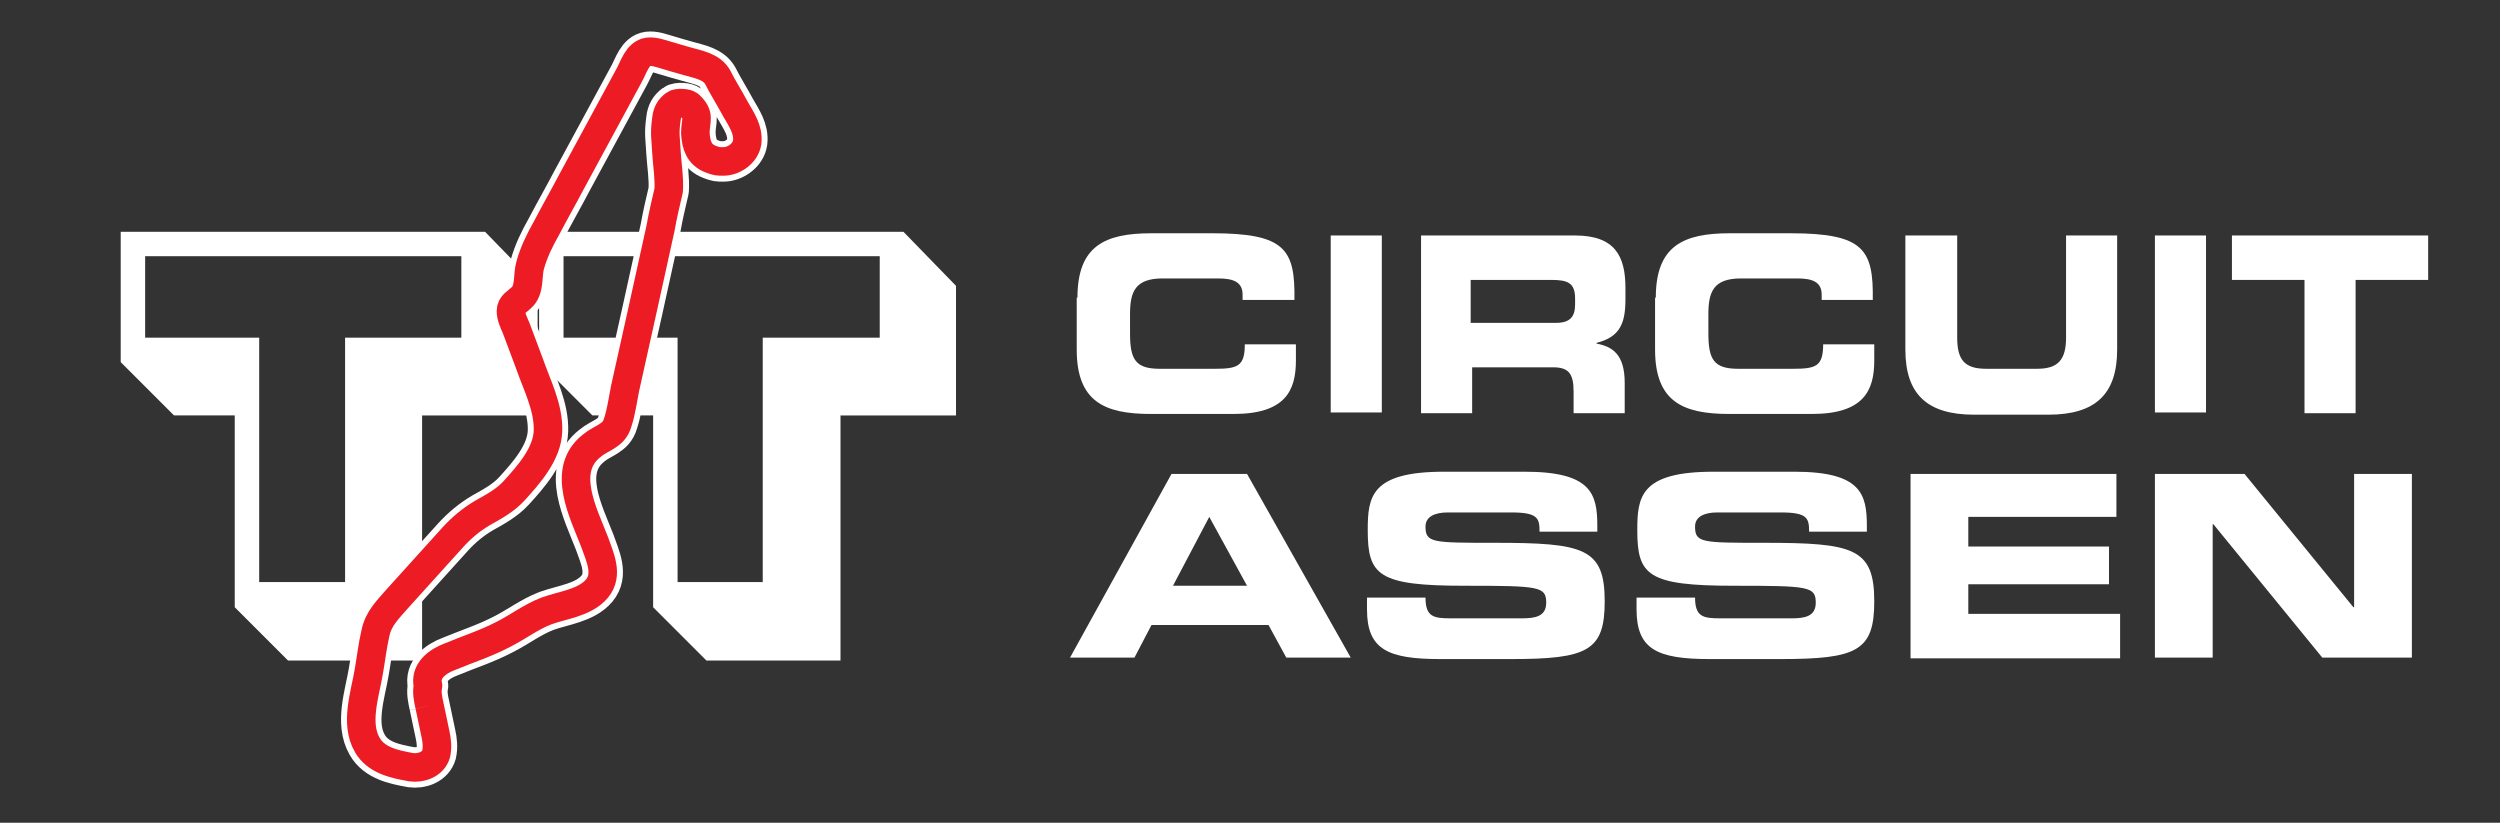 <?xml version="1.0" encoding="utf-8"?>
<svg xmlns="http://www.w3.org/2000/svg" xmlns:xlink="http://www.w3.org/1999/xlink" version="1.1" id="Layer_1" x="0px" y="0px" viewBox="0 0 337.6 111.1" style="enable-background:new 0 0 337.6 111.1;">
<rect x="0" y="0" width="337.6" height="111.1" fill="#333333" stroke="none"/>
<style type="text/css">
	.st0{fill:#FFFFFF;}
	.st1{fill:none;stroke:#FFFFFF;stroke-width:5.459;stroke-linejoin:round;stroke-miterlimit:6;}
	.st2{fill:none;stroke:#ED1C24;stroke-width:3.854;stroke-linejoin:round;stroke-miterlimit:6;}
</style>
<g>
	<g>
		<path class="st0" d="M145.5,40.2c0-7,3.7-8.7,10-8.7h8.2c9.9,0,11.2,2.2,11.1,9h-7v-0.7c0-1.7-1.2-2.2-3.3-2.2H157&#xA;			c-3.7,0-4.4,1.8-4.4,4.8v2.6c0,3.5,0.7,4.8,4,4.8h7.4c3.1,0,4.1-0.3,4.1-3.3h6.9v2.2c0,4-1.4,7.2-8.4,7.2h-11.2&#xA;			c-6.3,0-10-1.7-10-8.7V40.2z"/>
		<path class="st0" d="M179.7,31.8h6.9v23.9h-6.9V31.8z"/>
		<path class="st0" d="M191.7,31.8h21c5.4,0,6.8,2.8,6.8,7.1v1.5c0,3.2-0.7,5.1-3.9,5.9v0.1c2.1,0.4,3.8,1.4,3.8,5.3v4.1h-6.9v-2.9&#xA;			c0-2.5-0.7-3.3-2.8-3.3h-10.9v6.2h-6.9V31.8z M198.6,43.6h11.5c1.9,0,2.6-0.8,2.6-2.5v-0.8c0-2.1-1-2.5-3.2-2.5h-10.9V43.6z"/>
		<path class="st0" d="M223.6,40.2c0-7,3.7-8.7,10-8.7h8.2c9.9,0,11.2,2.2,11.1,9H246v-0.7c0-1.7-1.2-2.2-3.3-2.2h-7.6&#xA;			c-3.7,0-4.4,1.8-4.4,4.8v2.6c0,3.5,0.7,4.8,4,4.8h7.4c3.1,0,4.1-0.3,4.1-3.3h6.9v2.2c0,4-1.4,7.2-8.4,7.2h-11.2&#xA;			c-6.3,0-10-1.7-10-8.7V40.2z"/>
		<path class="st0" d="M257.4,31.8h6.9v13.8c0,3,1,4.2,3.9,4.2h6.9c2.8,0,3.9-1.2,3.9-4.2V31.8h6.9v15.4c0,6-2.9,8.8-9.3,8.8h-10&#xA;			c-6.4,0-9.3-2.8-9.3-8.8V31.8z"/>
		<path class="st0" d="M291,31.8h6.9v23.9H291V31.8z"/>
		<path class="st0" d="M301.4,31.8h26.5v6h-9.8v18h-6.9v-18h-9.8V31.8z"/>
	</g>
	<g>
		<path class="st0" d="M158.2,64h10.2l14,24.8h-8.7l-2.4-4.4h-15.8l-2.3,4.4h-8.7L158.2,64z M158.4,79.1h10l-5.1-9.3L158.4,79.1z"/>
		<path class="st0" d="M184.7,80.7h7.8c0,2.6,1.1,2.8,3.4,2.8h9.6c1.7,0,3.3-0.2,3.3-2.1c0-2.2-0.9-2.3-11-2.3&#xA;			c-11.7,0-13.1-1.4-13.1-7.5c0-4.5,0.4-7.9,10.3-7.9h10.9c9,0,9.8,3,9.8,7.3v0.8h-7.8c0-1.8-0.2-2.6-3.8-2.6h-8.6&#xA;			c-1.8,0-3,0.6-3,1.9c0,2.2,0.9,2.2,9.3,2.2c12.1,0,14.9,0.7,14.9,7.9c0,6.7-2.3,7.8-12.7,7.8h-9.5c-7.1,0-9.9-1.3-9.9-6.7V80.7z"/>
		<path class="st0" d="M221.1,80.7h7.8c0,2.6,1.1,2.8,3.4,2.8h9.6c1.7,0,3.3-0.2,3.3-2.1c0-2.2-0.9-2.3-11-2.3&#xA;			c-11.7,0-13.1-1.4-13.1-7.5c0-4.5,0.4-7.9,10.3-7.9h10.9c9,0,9.8,3,9.8,7.3v0.8h-7.8c0-1.8-0.2-2.6-3.8-2.6h-8.6&#xA;			c-1.8,0-3,0.6-3,1.9c0,2.2,0.9,2.2,9.3,2.2c12.1,0,14.9,0.7,14.9,7.9c0,6.7-2.3,7.8-12.7,7.8h-9.5c-7.1,0-9.9-1.3-9.9-6.7V80.7z"/>
		<path class="st0" d="M258,64h27.8v5.8h-20v4h19v5.1h-19v4h20.5v6H258V64z"/>
		<path class="st0" d="M291,64h12.1l14.7,18h0.1V64h7.8v24.8h-12.1l-14.7-18h-0.1v18H291V64z"/>
	</g>
</g>
<path class="st0" d="M122,31.3H72.8v17.6l7.2,7.2h8.2l0,22.6v3.3l7.2,7.2h3.2h11.6h3.3v-3.2V56.1h12.4h3.2v-3.2V41.8v-3.2L122,31.3z&#xA;	 M118.7,45.6h-15.7v33H91.5v-33H76.1V34.6h42.7V45.6z"/>
<path class="st0" d="M65.5,31.3H16.3v17.6l7.2,7.2h8.2l0,22.6v3.3l7.2,7.2h3.2h11.6H57v-3.2V56.1h12.4h3.2v-3.2V41.8v-3.2L65.5,31.3&#xA;	z M62.3,45.6H46.6v33H35v-33H19.6V34.6h42.7V45.6z"/>
<g>
	<g>
		<path class="st1" d="M58,95.3c0.3,1.3,0.5,2.5,0.8,3.8c0.2,0.9,0.3,1.8,0.1,2.7c-0.4,1.4-2,2-3.4,1.8c-2.2-0.4-4.7-0.9-5.9-3&#xA;			c-1.7-2.9-0.3-6.9,0.2-9.9c0.3-1.7,0.5-3.5,0.9-5.2c0.4-2,1.7-3.2,3-4.7c2.5-2.8,5-5.5,7.5-8.3c1.2-1.3,2.4-2.3,3.9-3.2&#xA;			c1.6-0.9,3.1-1.7,4.3-3c2-2.2,4.5-5,4.6-8.1c0.1-3.2-1.5-6.2-2.5-9.1c-0.6-1.6-1.2-3.2-1.8-4.8c-0.3-0.7-0.7-1.5-0.7-2.3&#xA;			c0-0.9,0.8-1.2,1.4-1.8c1.2-1,0.8-3.1,1.2-4.4c0.5-1.8,1.3-3.4,2.2-5c1.1-2.1,2.3-4.2,3.4-6.3c2.6-4.8,5.2-9.6,7.8-14.4&#xA;			c0.6-1.1,1.1-2.9,2.5-3.1c0.8-0.1,1.6,0.2,2.3,0.4c1,0.3,2,0.6,3.1,0.9c1.4,0.4,3.2,0.7,4,2.1c0.7,1.4,1.6,2.8,2.4,4.3&#xA;			c0.8,1.4,1.8,2.8,1.6,4.5c-0.2,1.5-1.8,2.6-3.2,2.6c-0.8,0-0.9,0-1.7-0.3c-1.6-0.6-2-1.9-2.1-3.5c0-1.8,0.7-2.4-0.8-3.8&#xA;			c-0.3-0.3-1.6-0.4-2-0.1c-0.7,0.5-1,1.1-1.1,1.9c-0.3,2.2-0.1,2.5,0,4.6c0.1,1.7,0.4,3.4,0.3,5.1c-0.4,1.7-0.8,3.4-1.1,5.1&#xA;			c-0.8,3.6-1.6,7.3-2.4,10.9c-0.8,3.6-1.6,7.2-2.4,10.8c-0.3,1.5-0.5,3.1-1,4.6c-0.5,1.8-2.2,2-3.5,3.1c-4.2,3.3-1.1,9.1,0.4,13&#xA;			c0.7,2,1.9,4.4,0.3,6.3c-1.6,1.9-4.6,2.2-6.8,3c-2.1,0.8-3.9,2.2-5.9,3.2c-2.3,1.2-4.8,2-7.2,3c-1.6,0.6-3.4,1.9-2.9,3.9&#xA;			C57.6,93.5,57.8,94.4,58,95.3"/>
	</g>
	<g>
		<path class="st2" d="M58,95.3c0.3,1.3,0.5,2.5,0.8,3.8c0.2,0.9,0.3,1.8,0.1,2.7c-0.4,1.4-2,2-3.4,1.8c-2.2-0.4-4.7-0.9-5.9-3&#xA;			c-1.7-2.9-0.3-6.9,0.2-9.9c0.3-1.7,0.5-3.5,0.9-5.2c0.4-2,1.7-3.2,3-4.7c2.5-2.8,5-5.5,7.5-8.3c1.2-1.3,2.4-2.3,3.9-3.2&#xA;			c1.6-0.9,3.1-1.7,4.3-3c2-2.2,4.5-5,4.6-8.1c0.1-3.2-1.5-6.2-2.5-9.1c-0.6-1.6-1.2-3.2-1.8-4.8c-0.3-0.7-0.7-1.5-0.7-2.3&#xA;			c0-0.9,0.8-1.2,1.4-1.8c1.2-1,0.8-3.1,1.2-4.4c0.5-1.8,1.3-3.4,2.2-5c1.1-2.1,2.3-4.2,3.4-6.3c2.6-4.8,5.2-9.6,7.8-14.4&#xA;			c0.6-1.1,1.1-2.9,2.5-3.1c0.8-0.1,1.6,0.2,2.3,0.4c1,0.3,2,0.6,3.1,0.9c1.4,0.4,3.2,0.7,4,2.1c0.7,1.4,1.6,2.8,2.4,4.3&#xA;			c0.8,1.4,1.8,2.8,1.6,4.5c-0.2,1.5-1.8,2.6-3.2,2.6c-0.8,0-0.9,0-1.7-0.3c-1.6-0.6-2-1.9-2.1-3.5c0-1.8,0.7-2.4-0.8-3.8&#xA;			c-0.3-0.3-1.6-0.4-2-0.1c-0.7,0.5-1,1.1-1.1,1.9c-0.3,2.2-0.1,2.5,0,4.6c0.1,1.7,0.4,3.4,0.3,5.1c-0.4,1.7-0.8,3.4-1.1,5.1&#xA;			c-0.8,3.6-1.6,7.3-2.4,10.9c-0.8,3.6-1.6,7.2-2.4,10.8c-0.3,1.5-0.5,3.1-1,4.6c-0.5,1.8-2.2,2-3.5,3.1c-4.2,3.3-1.1,9.1,0.4,13&#xA;			c0.7,2,1.9,4.4,0.3,6.3c-1.6,1.9-4.6,2.2-6.8,3c-2.1,0.8-3.9,2.2-5.9,3.2c-2.3,1.2-4.8,2-7.2,3c-1.6,0.6-3.4,1.9-2.9,3.9&#xA;			C57.6,93.5,57.8,94.4,58,95.3"/>
	</g>
</g>
</svg>